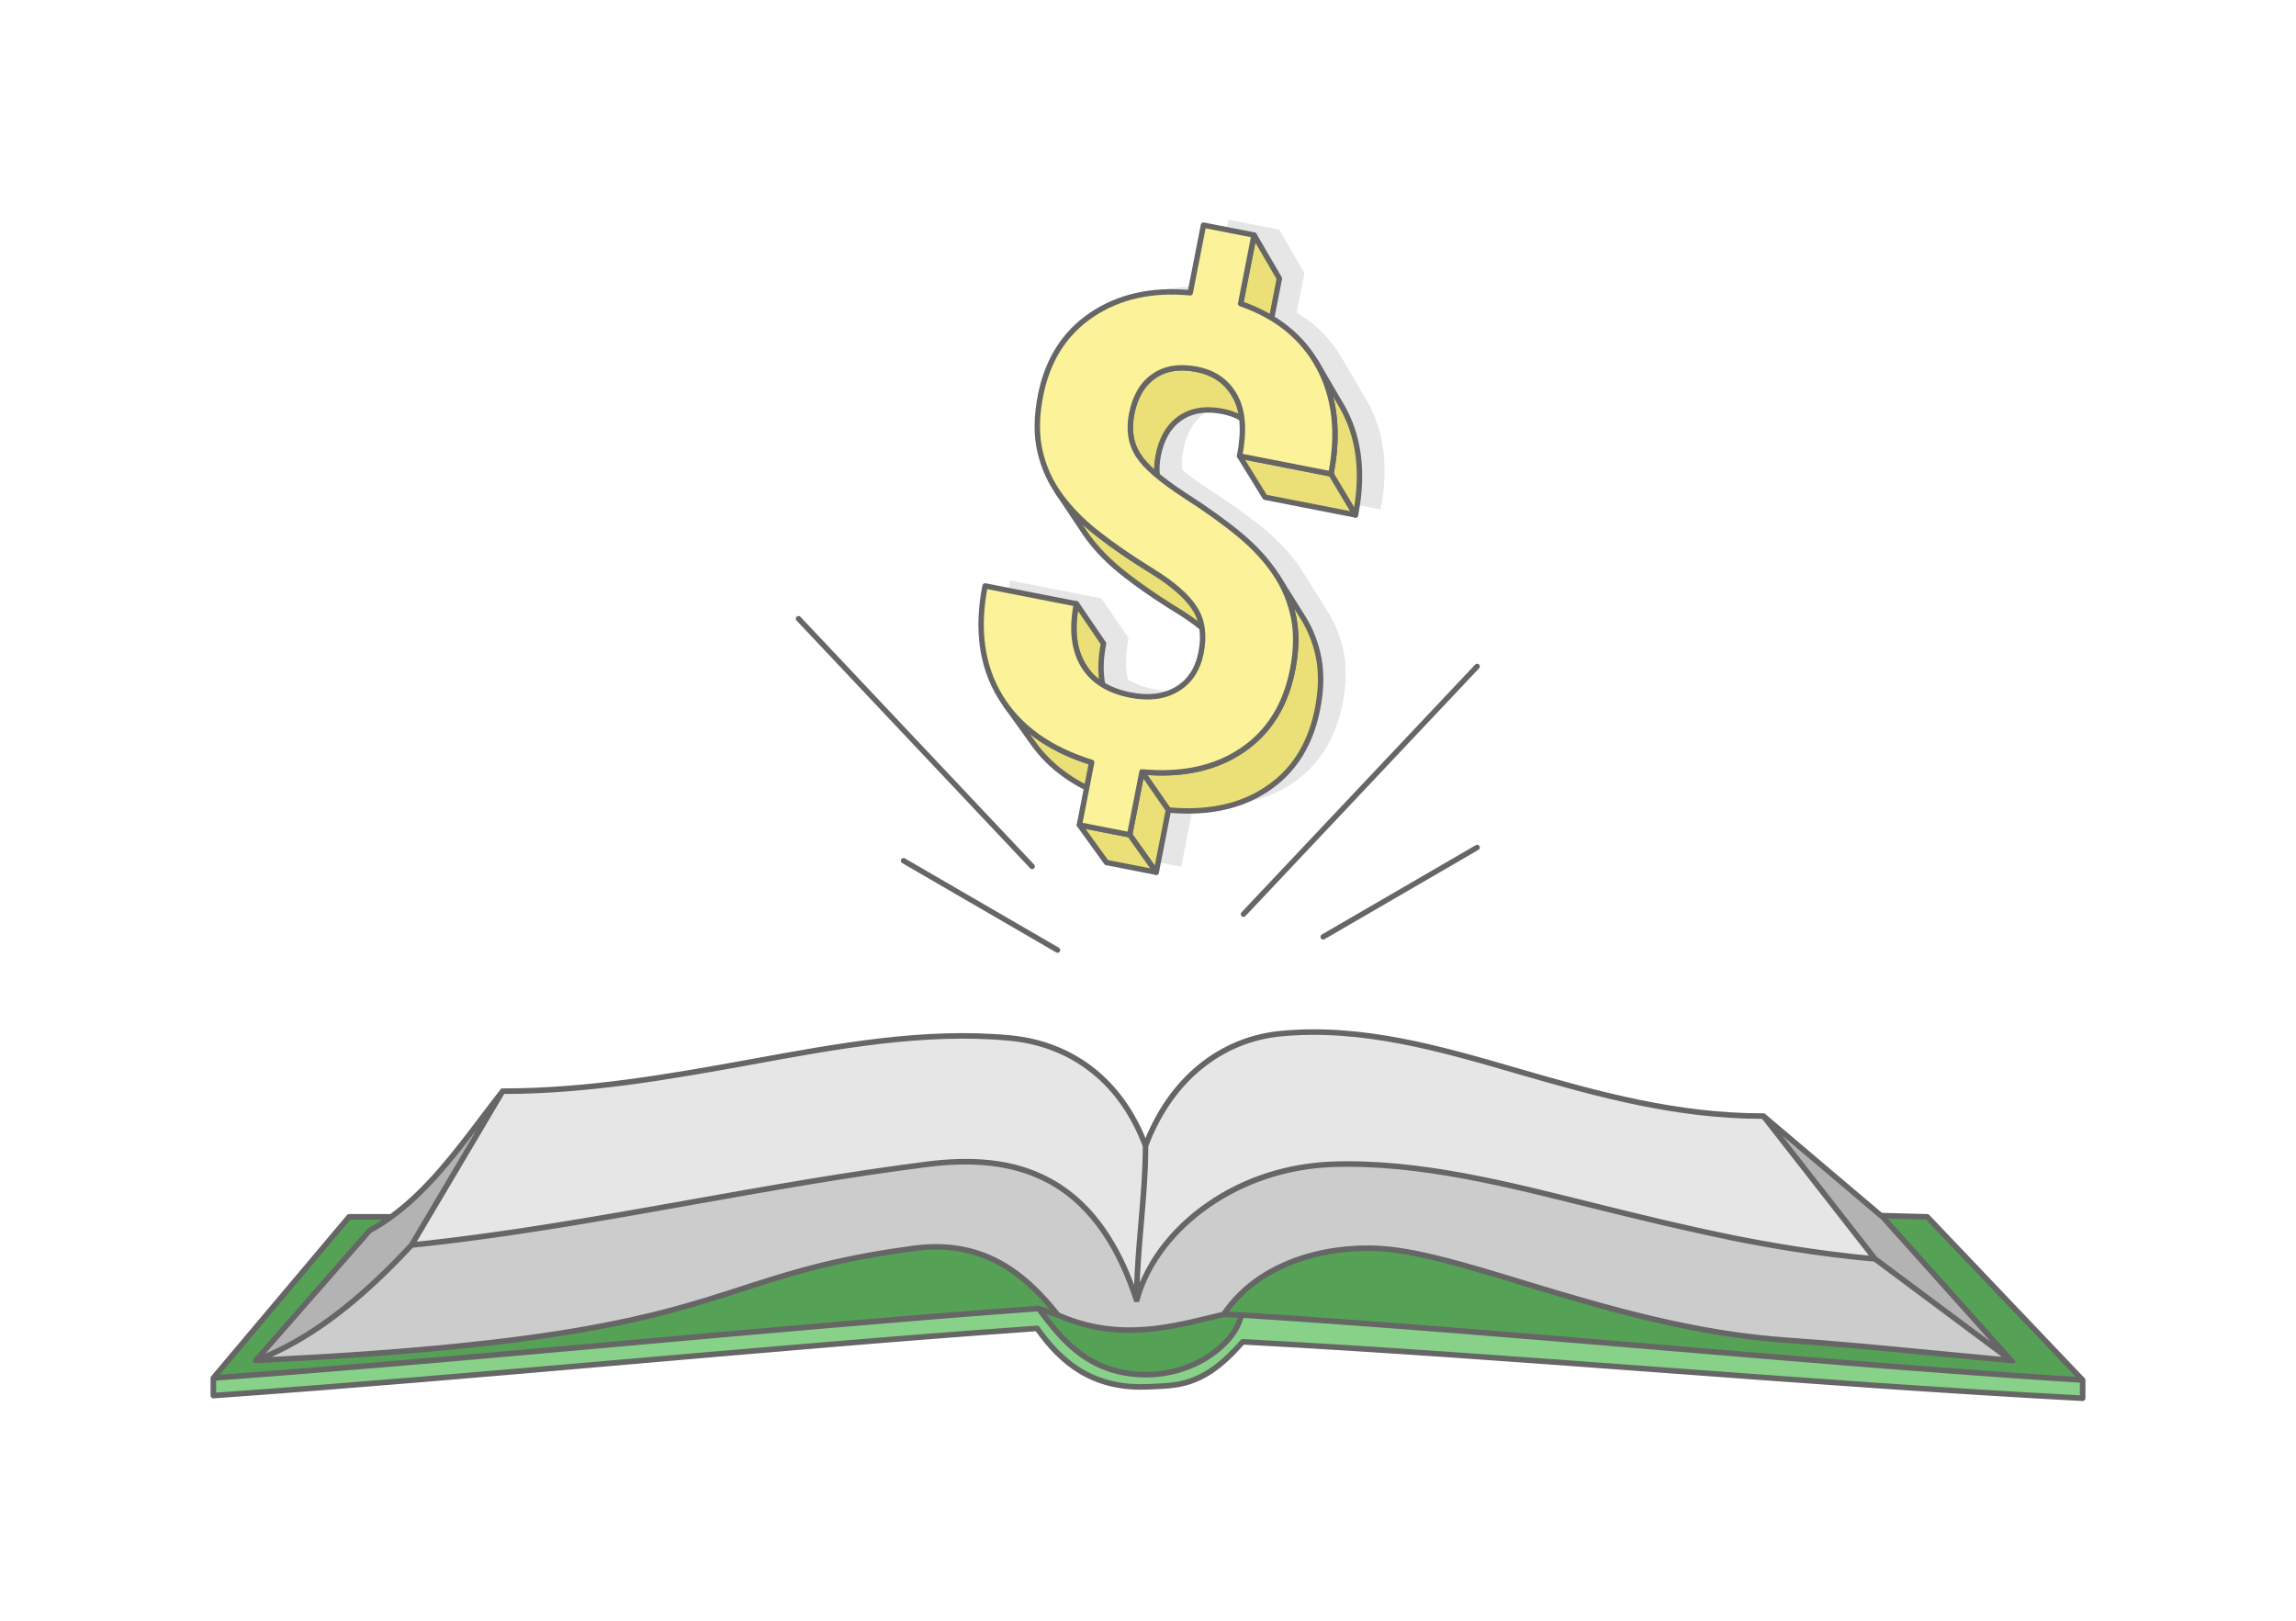 <?xml version="1.0" encoding="UTF-8"?>
<!DOCTYPE svg PUBLIC "-//W3C//DTD SVG 1.1//EN" "http://www.w3.org/Graphics/SVG/1.1/DTD/svg11.dtd">
<!-- Creator: CorelDRAW 2020 (64-Bit) -->
<svg xmlns="http://www.w3.org/2000/svg" xml:space="preserve" width="425px" height="300px" version="1.1" style="shape-rendering:geometricPrecision; text-rendering:geometricPrecision; image-rendering:optimizeQuality; fill-rule:evenodd; clip-rule:evenodd"
viewBox="0 0 17536.4 12378.6"
 xmlns:xlink="http://www.w3.org/1999/xlink"
 xmlns:xodm="http://www.corel.com/coreldraw/odm/2003">
 <defs>
  <style type="text/css">
   <![CDATA[
    .str0 {stroke:#666666;stroke-width:41.3;stroke-linecap:round;stroke-linejoin:round;stroke-miterlimit:2.613}
    .fil7 {fill:none}
    .fil4 {fill:#55A156}
    .fil6 {fill:#666666}
    .fil5 {fill:#88D189}
    .fil3 {fill:#B3B3B3}
    .fil2 {fill:#CCCCCC}
    .fil1 {fill:#E6E6E6}
    .fil8 {fill:#EBDF78}
    .fil0 {fill:white}
    .fil9 {fill:#FBF299;fill-rule:nonzero}
   ]]>
  </style>
 </defs>
 <g id="Layer_x0020_1">
  <g id="_1772136669984">
   <rect class="fil0" width="17536.4" height="12378.6"/>
   <g>
    <g>
     <path class="fil1" d="M8928.9 8418.7c66.2,-96 144.4,-183.7 235.4,-259 88.8,-73.6 186.4,-132.7 290.6,-176 103.6,-43.2 213.8,-70.9 328.3,-81.7 619.2,-59 1216.1,114.3 1803,284.7l6.3 1.8c311.9,90.5 614.9,176 921.7,239.1 306.5,62.9 617.1,103.5 944.6,104.3l6.7 0c280.7,357.3 559.7,716.2 839.3,1074.4 -66.1,-6.4 -132,-13.1 -198,-20.5 -84.1,-9 -167.5,-20.6 -250.8,-32.2l-35 -4.8c-17.3,-2.4 -32.4,-4.7 -47.3,-7 -95.8,-14.5 -191.1,-30.3 -286.5,-47.1 -84.4,-15.3 -168.4,-31.1 -252.5,-47.8 -178.6,-36 -355.1,-75.3 -530.4,-116.5 -174.6,-40.9 -350.9,-84.4 -527.4,-128.3l-87.8 -21.8c-618.8,-154.2 -1278.1,-318.4 -1914.7,-295 -171.7,6.4 -342.5,36.5 -505.4,90.1 -158.9,52.3 -310.3,126.9 -447.7,223.5 -83.2,58.4 -154.9,119.1 -226.6,191l-23 24.1 -27.1 29.9c-11.6,13.2 -22.9,26.5 -34.2,39.9 -16.5,20.6 -32.3,40.8 -47.9,62l-22.3 31.4 -24.7 37.3c-7.9,12.6 -15.6,25.1 -23.1,37.9 -5.7,9.4 -10.9,18.6 -15.7,27.1 -5.1,9.2 -10,18.4 -14.7,27.6 -12.7,24.8 -24.2,49.2 -35.7,74.7l-8.1 19.4 -26.4 -5.6c1.1,-34.7 2.9,-69.2 4.7,-103.8l2.8 -46.6 4.7 -69.9 5.9 -77.6 24.6 -293.4 5.1 -64.4 4 -55.3 4.2 -64.4 3 -55.3 2.2 -46 1.4 -36.8 1.3 -46.1 0.6 -36.8 0.4 -44.7 0.8 -4.8c44.1,-116.9 100.9,-228.8 171.4,-331z"/>
     <path class="fil2" d="M7555.5 8889.6c158,17 312.4,58.5 455.9,136.1 174.8,94.6 311.2,231.2 418.7,389.8 106.2,156.8 184.2,335 243.2,515.3l16.9 -0.5c37.5,-140.1 105.3,-270.4 192.5,-386.9 96.6,-129.3 217.2,-241.9 347,-332.3 137.3,-95.6 288,-169.8 446.1,-221.8 160.7,-52.9 329.3,-82.9 499.2,-89.1 634.8,-23.4 1292.7,140.5 1908.3,293.9l90 22.5c172.6,42.8 346.1,85.2 521.5,126.2 174.9,40.9 349.5,80 523.5,116 237.3,47 472.2,87.4 711.9,120.1l90.5 11.6 109.9 12.9c42.9,4.7 85.7,9.1 128.6,13.4 18.8,1.8 45.2,1.3 62.2,7.8l975.5 727.1 -9.5 24.7c-161.1,-14.8 -320.4,-30.2 -479.7,-45.6l-23.1 -2.2c-378.2,-36.6 -756.5,-73.2 -1137.2,-99.6 -348.6,-24.2 -685.2,-83 -1017.7,-161 -331.7,-77.8 -659.8,-175 -991.6,-276l-49.9 -15.2c-196.9,-60.1 -394.8,-120.4 -594.5,-169.8 -84.4,-20.8 -172.4,-40.6 -261.1,-55.5 -88.4,-14.8 -177.4,-24.7 -264.1,-25.6 -116.6,-1.4 -235.2,8.7 -351.1,31.5 -109.5,21.5 -216.6,54.5 -317.4,99.9 -93.8,42.3 -181.5,95.1 -259.8,158.9 -74.2,60.5 -140.3,131 -195.3,211.7l-8.3 5.7c-35.4,8.2 -68,16.1 -100.5,24l-6.5 1.6c-92.2,22.4 -182.3,43.7 -273.4,60.1 -91.3,16.5 -183.6,28.2 -279.5,31.4 -53.1,1.7 -106.2,0.7 -158.8,-3.4 -51.5,-4 -102.8,-10.9 -153.6,-20.9 -47.4,-9.3 -94.2,-21.3 -140.1,-35.8 -46.3,-14.6 -91.9,-31.8 -136.7,-51.5l-5.2 -4.1c-63.3,-79.9 -131.7,-156.8 -206.9,-225.6 -74.9,-68.5 -156.7,-129.2 -247.1,-177.2 -101.8,-54 -207,-87.8 -315.2,-104.4 -108.4,-16.6 -219.8,-15.8 -333.5,-0.7 -118.5,15.8 -236.4,34.1 -353.5,55.4 -117.2,21.4 -233.9,45.9 -349.8,74.3 -89.4,21.9 -178.1,46.3 -266.4,72.2 -88.4,26 -176.1,53.5 -263.9,81.7l-79.2 25.6c-85.1,27.6 -170,54.9 -254.6,80.9 -85.7,26.4 -171.3,51.7 -256.8,74.9 -111.3,30.2 -223.9,57.7 -337.7,82.8 -113.8,25.1 -227.5,47.6 -341.1,67.7 -163.7,29 -328.8,54 -494.6,75.9 -165.3,21.8 -331.2,40.5 -497,57.2 -234.8,23.5 -469.6,43.1 -704.1,59.6 -234.4,16.5 -469.7,30.1 -705.3,41.8l-6.3 -26.2 41.8 -19.3c55.3,-26.5 107.5,-54.2 160.9,-84.3 22.6,-13.2 44.9,-26.5 67.3,-40.1 19.2,-11.9 38.1,-24 57.1,-36.3 46.9,-30.9 92,-62.3 137.5,-95.3 93.8,-69.8 180.6,-141.4 268.2,-218.8 39.2,-35.4 77.6,-70.9 115.9,-107.3 26.6,-25.7 53,-51.6 79.3,-77.7l35.1 -35.4 34.9 -35.9 34.8 -36.3 41.5 -44.2 8.6 -4.2c605.8,-63.6 1203.7,-163.1 1803.5,-268.3l342.5 -60.8c591.6,-105.3 1183.4,-210.7 1780.8,-286.6 157.7,-20 319,-27.4 476.5,-10.5z"/>
     <path class="fil3" d="M14119.6 9345c-172.4,-220.9 -344.8,-441.8 -517.4,-662.5l19.6 -18.9c941.9,797.7 683.7,559.4 1593.3,1574.8l-18.4 20.1 -868.9 -647.6 -2.6 -2.6 -205.6 -263.3z"/>
     <path class="fil3" d="M3136.5 9505.9c-189,202.6 -382.8,386.4 -604.4,552.6 -19.6,14.3 -39.1,28.4 -58.8,42.5 -28.1,19.5 -56,38.5 -84.5,57.3 -114.1,73.5 -230.2,138.7 -355.1,192l-15.7 -21.6 808.1 -922.5 3.7 -3c28.1,-15.3 55.6,-31.6 82.4,-48.7 26.6,-16.9 53.1,-35 79.2,-54l2.9 -2c123.7,-90.1 235.3,-197.6 339.3,-313.1 104.3,-115.9 200.8,-239.8 294.2,-362.5l22.7 15.3 -512.2 865.3 -1.8 2.4z"/>
     <path class="fil4" d="M6013.6 9743.4c87.8,-25.8 176.3,-50.1 266.1,-72.1 115.8,-28.3 232.2,-52.8 349.3,-74.2 117.1,-21.3 234.6,-39.5 352.5,-55.2 111.9,-15 221.5,-15.8 328.2,0.4 106.9,16.2 211,49.6 311.6,103 79.7,42.3 152.6,94.7 220.1,153.6 67.2,58.8 128.9,124.1 186.3,192.5l-15 21.8c-25.9,-8.8 -51.9,-17.9 -77.9,-26.5l-3.4 -0.2c-962.4,68.7 -1919.9,154.8 -2877.3,240.8l-711.9 63.7 -633.1 56.2 -487.1 42.2 -389.9 33 -292.5 24.1 -367.6 29.4 -295.8 22.9 -229.6 17.2c341.2,-404.9 682,-810.1 1023.4,-1214.9l250.9 0 7.6 25.1c-18.1,12 -36.2,23.6 -54.3,34.5 -17.2,10.3 -35.2,20.6 -53.8,30.8l-3 2.3 -869 991.8c-3,3.9 -4.5,7.3 -4.5,9.6l0.2 0.6c1.7,1.3 5.2,2.1 10.6,2.1 248.1,-11.7 496.8,-25.4 745.8,-42.2 249.2,-16.8 497.7,-36.8 744.8,-61.1 169.9,-16.7 339.9,-35.6 509.3,-57.5 168.8,-21.9 337.8,-47.1 506.4,-76.7 116.5,-20.4 232.4,-43 347.6,-68.2 115.2,-25.2 229.9,-53.1 344,-84 87.7,-23.7 174.2,-49.2 260.2,-75.7 86.8,-26.6 172.7,-54.2 258.6,-82l79.1 -25.6c87.8,-28.3 175.3,-55.7 263.1,-81.5z"/>
     <path class="fil5" d="M6351.1 10128.3c522.7,-44.7 1046,-87.5 1570.5,-126.1l7.5 -0.5 4.5 6c46,62.2 92.7,123.2 143.5,180 50.5,56.6 105.2,109.4 167.2,155.4 77.9,57.9 160.3,99.4 247.3,126.1 87,26.7 178.9,38.7 275.9,37.5 81.4,-1.1 162.9,-13.6 241.2,-36.9 77.7,-23.1 152.3,-56.8 220.4,-100.3 58.9,-37.7 119.2,-87.6 167.5,-145.9 40.3,-48.8 72.1,-103.4 87.3,-161.3l2.9 -11 11.2 0.8c533.9,34.1 1066.4,73.5 1598.3,115.6 533.1,42.1 1065,86.9 1596.8,131.7l749.8 62.9 300 24.7 499.9 40.4c216.7,17 433.3,33.8 650.1,50.1l200 14.8c268.9,19.2 537.6,37.7 806.6,55.2l0 124.2 -14.4 -0.8c-1060.1,-57.1 -2117.5,-135.4 -3174.9,-213.8l-16.1 -1.2c-1067.2,-79 -2134.6,-158.1 -3201.9,-215.2 -1.2,-0.1 -2.5,0.1 -3.5,0.6 -1,0.4 -2,1.2 -2.7,2l-0.4 0.6c-71.4,80.6 -144.4,154.1 -227.1,211.4 -83.4,57.8 -176.6,99.1 -287.8,114.9 -53.1,7.6 -106.8,10 -160.3,12.4l-42.5 1.8c-88.9,4 -175.9,-1.7 -260.1,-19.8 -84.4,-18.1 -165.9,-48.7 -243.5,-94.4 -69.1,-40.6 -130.7,-90.5 -186.3,-146.4 -55.4,-55.6 -105,-117.5 -150.3,-182.3 -0.8,-1.1 -1.8,-2 -2.9,-2.5 -1.1,-0.5 -2.4,-0.8 -3.8,-0.7 -1044.8,74.1 -2090.1,164.9 -3135.3,255.7l-24.5 2.2c-1035.5,89.9 -2071.1,179.9 -3109.6,253.8l-14.7 1 0 -119.3 189.7 -14.1c180.4,-13.8 360.8,-27.9 541.2,-42.2l246.1 -20 246.2 -20.4 246.2 -20.8 492.6 -42.4 443.5 -39.1 739.3 -65.9c530.1,-47.5 1060,-95 1569.4,-138.5z"/>
     <path class="fil4" d="M8089.3 10178.9c-38.8,-43.8 -74.5,-88.2 -109.8,-134.8l15.4 -21.3 83.1 28.3c45.4,20.1 92.1,37.9 140,53.1 47.1,14.9 94.9,27.2 143.5,36.8 51.2,10 103,17 154.9,21 53.7,4.2 107.4,5.3 160.8,3.5 96.1,-3.1 188.4,-14.8 279.9,-31.2 91.6,-16.6 182.7,-38 275.9,-60.7l0.9 -0.2c38.1,-9.2 76.1,-18.5 111.5,-26.6l3.5 -0.3 122.9 4.1 -5 17c-16.3,55.3 -47.9,107 -87.1,153.1 -46.4,54.3 -103.5,101 -158.6,136.2 -67.1,42.8 -140.4,76 -216.8,98.6 -76.8,22.9 -157,35.2 -237,36.2 -94.8,1.2 -185.1,-10.4 -270.7,-36.5 -85.9,-26.2 -167,-67 -243.4,-124.1 -61,-46.1 -112.8,-95.2 -163.9,-152.2z"/>
     <path class="fil4" d="M9632.6 10045.8c-94.7,-6.1 -178.8,-10.7 -272.9,-13.8l15.2 -20.9c53.8,-73.7 117.2,-138.1 187.6,-193.7 74.2,-58.6 156.3,-107.3 243.6,-146.6 100,-45.1 206.2,-77.7 314.8,-99 114.5,-22.5 231.9,-32.4 347.5,-31.1 87,1 176.1,10.9 264.3,25.8 88.1,14.9 175.4,34.6 259.2,55.4 198.3,49 395.1,109 590.7,168.7l51.2 15.6c332.4,101.2 661.2,198.5 994.5,276.6 332.6,78 669.4,136.8 1018.1,161 189.2,13.1 380.2,29 571.9,46.2 191.9,17.3 381.5,35.6 571,53.9l3.4 0.4c190.1,18.3 380,36.7 567.9,53.6l0.5 0c7.3,1 13,1.1 16.9,0.6 -2,-3.3 -5.5,-7.5 -10.7,-12.5 -331.3,-347.1 -657.7,-734.3 -979.8,-1093.6l323.4 8.5 9.6 4.3 1143.7 1201.2 -10.8 23.1 -278.8 -18.4 -198.4 -13.6 -198.6 -14.1 -297.8 -21.9 -327.2 -24.8 -351.5 -27.6 -301.3 -24.3 -452 -37.2 -1054.5 -88.4 -551.9 -46.1c-250.9,-20.6 -501.8,-41 -752.7,-61l-401.6 -31.2c-351.4,-26.5 -702.8,-51.9 -1054.5,-75.1z"/>
     <path class="fil1" d="M3171.3 9476.8l672 -1135.1 7.8 0c320.3,-0.7 635.3,-28.1 948.7,-69.7 313.7,-41.6 625.8,-97.3 940.1,-154.4l49.3 -9c629.4,-114.6 1284.8,-234 1926,-172.9 116.7,11.1 229.8,37.3 336.6,79.3 103.6,40.8 201.4,96.5 290.7,167.6 89.9,71.5 166.6,155 231.2,247.1 69,98.1 124.2,206.1 167.2,320l0.8 4.9 -0.5 60.7 -2 73.9 -1.9 46.1 -2.3 46.1c-2.8,49.3 -6.1,98.4 -9.6,147.7l-4.9 64.5 -23.8 283.6 -8.6 112 -4.2 63.9 -3.6 64 -2.6 56 -1.5 41.2 -26.5 4.4c-36.8,-96.7 -76.6,-186.6 -125.9,-277.7 -7,-12.9 -14.4,-26 -22,-39.2 -7.4,-12.7 -15.1,-25.6 -23.2,-38.6 -12.5,-19.9 -25,-39.4 -38.1,-58.9 -115.9,-166.3 -243.2,-293.7 -422.1,-391.7 -143.7,-79 -298.8,-121 -457.8,-138.1 -159.6,-17.2 -323.3,-9.4 -483.4,10.9 -596.9,75.8 -1190.7,181.5 -1784.1,287.1l-302.6 53.7 -165.4 29.1c-555.8,96.4 -1106.8,184.9 -1667.7,245l13.9 -23.5z"/>
    </g>
    <path class="fil6" d="M14373.9 9263.3l346.5 9.1c5.7,0.2 10.9,2.6 14.8,6.6l1188.7 1248.6 1.8 2.9 1.6 3.6 0.5 2 0.1 0.8c0.2,1.2 0.3,2.4 0.3,3.6l0.1 139.1c0,11.7 -9.6,21.3 -21.8,21.2l-1.7 -0.1c-1069.9,-57.3 -2138.5,-136.5 -3206.9,-215.7 -1065.2,-78.9 -2130.5,-157.9 -3197.1,-215.1 -146.6,164.3 -299,296.6 -523.4,328.6 -56.6,8 -114,10.4 -171,13l-37.3 1.6c-183.9,8.2 -359.5,-24.1 -519.4,-118.1 -137.8,-81.2 -246.7,-197.6 -338.6,-327.2 -1045.4,74.3 -2089.6,165 -3133.8,255.8 -1048.3,91.1 -2096.7,182.2 -3146.4,256.7 -11.6,0.8 -21.9,-8.1 -22.7,-19.9l0 -1.3 0 -134.3c0,-5.8 2.2,-11.2 6.1,-14.9l1036 -1229.9c4,-4.8 10,-7.6 16.2,-7.6l315.1 0c271.1,-199 483.6,-482.2 685.1,-748.2 51.3,-67.7 102.5,-135.3 154.8,-201.8l5.5 -9.4 12.1 0c643.6,0 1265.2,-108.8 1895.7,-223.5 648.1,-117.9 1322.3,-245.2 1983.1,-182.3 235.5,22.5 456.7,105.2 642.3,253 176.5,140.4 303.5,325.7 389,532.9 87.6,-213.5 218.3,-407.5 396.9,-555.5 181.8,-150.6 399.5,-241.7 634.4,-264.1 625.8,-59.5 1225.7,115 1820,287.6 623.7,181.1 1211.9,342.2 1868.6,342.2l10.2 0 4.8 6.1 889.8 753.9zm-11453 51.5l-244.5 0 -998.3 1185.1 197.1 -14.8 295.7 -22.9 367.6 -29.4 292.5 -24.1 389.8 -33 487.1 -42.2 633.1 -56.1 438.2 -39.2c1050.2,-94.2 2100.3,-190.4 3152,-265.5l5.3 0.3 2.1 0.5 1.7 0.6 0.4 0.1 76.4 26c-113.9,-135.8 -244.7,-259.1 -402.2,-342.8 -198.4,-105.3 -410.4,-131.5 -631.6,-101.9 -235.7,31.4 -469.4,72.5 -700.3,129.1 -178.8,43.8 -353.3,97 -528.3,153.3 -26.4,8.5 -52.8,17.1 -79.1,25.6 -172.5,55.9 -344.4,110.6 -519.5,158 -228.6,61.9 -459.5,111.6 -692.8,152.5 -336.5,59 -676.8,100.8 -1016.7,134.2 -495.7,48.8 -994,80 -1491.9,103.4 -25.1,0 -31.5,-16.1 -16.6,-35l869.9 -992.9 4.8 -3.7c37,-20.1 73.1,-41.9 108.1,-65.2zm6532.8 748.9l-105.2 -3.5c-37.5,8.6 -74.8,17.7 -112.2,26.7 -187,45.5 -365,86 -558.7,92.3 -106.7,3.6 -213.9,-4.1 -318.8,-24.7 -98.8,-19.5 -194.5,-50.1 -286.3,-90.9l-82 -27.8 5.1 6.8 17.1 22.3 17.5 22.3 13.4 16.7 9 11.1 13.8 16.6 9.3 11 9.4 10.9 14.4 16.3 9.7 10.8 9.9 10.7 10 10.6 10.2 10.5 10.3 10.4 10.4 10.4 10.5 10.1 10.8 10.1 5.4 5 11 9.9 11.2 9.7 5.7 4.9 11.4 9.5 11.6 9.4 5.9 4.6 11.8 9.1 6.1 4.6c150.3,112.4 318.8,160.3 505.8,157.9 156.9,-2 314.2,-48.1 446.5,-132.7 99.4,-63.5 205.5,-164.7 240,-281.6zm-67.7 -44.6l92.9 3.2c1.3,-0.1 2.3,-0.1 3.7,0l150.8 9.8 100.5 6.6 150.7 10.2 150.7 10.5 150.7 10.6 150.7 10.9 150.6 11.2 200.8 15.1 200.8 15.4 200.9 15.8 250.9 20 200.7 16.3 301.1 24.7 551.9 46.1 1054.5 88.4 452 37.2 301.3 24.2 351.4 27.6 327.2 24.9 297.8 21.9 198.5 14.1 198.5 13.6 148.8 10 129.8 8.4 -1143.7 -1201.2 -291.6 -7.7c319.4,356.5 638.7,712.9 957.9,1069.2 27.9,27.2 19.5,40.1 -17.4,35.4 -190.6,-17.1 -380.9,-35.5 -571.4,-53.9 -380.5,-36.8 -761.1,-73.6 -1142.5,-100.1 -699.1,-48.6 -1349.8,-235.4 -2015.7,-438.2 -212.3,-64.6 -425.8,-130.8 -641.2,-184.1 -166.8,-41.3 -348.1,-78.8 -520.3,-80.8 -223,-2.5 -452.7,37.1 -656.6,128.9 -168.1,75.8 -316.7,186.6 -425.7,335.8zm4227 -1345.1c241.2,308.5 482,617.2 723,925.9l868.9 647.6 -836.2 -933.4 -14.8 -12.6c-0.8,-0.5 -1.8,-1.3 -2.5,-2l-738.4 -625.5zm661.3 915.6l-815.5 -1044c-657.2,-1.7 -1245.7,-162.7 -1870.1,-343.9 -587.7,-170.7 -1185.4,-345 -1804.2,-286.1 -226.5,21.6 -436.2,109.4 -611.4,254.7 -186,154.1 -318,359.5 -402.7,584.3l-0.3 44.8 -0.7 37 -1.3 46.2 -1.4 36.9 -2.2 46.2 -3 55.3 -4.2 64.6 -4 55.3 -5.1 64.6 -24.6 293.3 -5.9 77.5 -4.7 69.7 -2.8 46.5 -2.4 46.5 -1.9 46.4 -0.4 10.6c5.4,-13.1 11,-26.1 17,-39l5.2 -11.3 5.3 -11.3 5.5 -11.3 5.6 -11.2 5.7 -11.1c9.7,-18.8 19.9,-37.3 30.7,-55.4l6.6 -11 6.6 -10.9c6.7,-11 13.6,-21.8 20.8,-32.6l7.1 -10.7 7.3 -10.7 22.5 -31.9 7.8 -10.5 7.9 -10.5 8 -10.4 8.1 -10.4c10.9,-13.9 22.2,-27.6 33.7,-41l8.7 -10.1 8.8 -10.1 27.2 -29.8 9.2 -9.8c9.3,-9.9 18.8,-19.6 28.5,-29.1l9.7 -9.6 9.9 -9.5 9.9 -9.5 10 -9.4 10.2 -9.3 10.2 -9.2 10.4 -9.2 10.4 -9.1 10.6 -9 10.7 -9 10.7 -8.9 10.9 -8.8 11 -8.7 11.1 -8.7 11.1 -8.6 11.3 -8.5 11.4 -8.5 11.4 -8.3 11.6 -8.3 11.6 -8.1c280.6,-197.3 618.6,-303.5 960.5,-316.1 668.8,-24.6 1361.4,157 2006.3,317.2 351,87.3 702.5,173.2 1057.1,244.7l43.8 8.7c30.3,5.9 60.5,11.8 90.8,17.4l63.4 11.8c36.2,6.6 72.3,13.1 108.5,19.3l5 0.9c21.1,3.6 42.3,7.2 63.5,10.7l5.7 1c21.9,3.6 43.7,7.2 65.5,10.7l39.3 6.1 34.7 5.3c21.8,3.3 43.6,6.7 65.4,9.8l1 0.1c94.7,13.1 189.3,26.7 284.4,36.9l40.4 4.5c22.4,2.4 44.8,4.9 67.3,7.1l7 0.7c17.1,1.8 34.2,3.4 51.3,5.1zm-11120.7 -60.2l-41.5 44.2 -34.9 36.5 -35 35.9 -35.2 35.5 -26.4 26.3 -26.5 26 -26.6 25.6 -35.6 33.8 -19 17.7 -34.7 31.8 -26.9 24.3 -27 24 -27.2 23.6 -18.1 15.5 -18.2 15.4 -18.2 15.2 -18.2 15.1 -18.3 14.9 -18.4 14.8 -18.3 14.5 -18.5 14.5 -27.7 21.3 -18.6 14.1 -22.6 16.7 -24.8 18.1 -18.3 13.1 -23.8 16.7 -24.6 16.9 -17.9 12.1 -28.6 18.9 -20.7 13.3 -17.6 11.2 -19.2 12 -31 18.8 -17.2 10.2 -19.4 11.3 -31.9 18 -17.2 9.4 -19.2 10.3 -15.3 8.1 -17.4 9 -17.3 8.8 -18.9 9.4 -24.8 11.9 -26.3 12.2 -15.6 7.1c469.9,-23.4 940.5,-54.3 1408.7,-101.4 331.2,-33.3 662.7,-74.8 990.5,-132.9 228.2,-40.5 454,-89.5 677.6,-150.3 172.1,-46.8 341.2,-100.6 510.8,-155.5 26.4,-8.6 52.8,-17.1 79.2,-25.6 176.1,-56.7 351.5,-110.2 531.3,-154.2 232.4,-56.9 467.6,-98.3 704.7,-130 230.1,-30.7 450.6,-3 656.9,106.5 183,97.2 330.8,245.5 458.4,406.5 88,38.8 179.5,67.9 273.9,86.4 101.7,20 205.7,27.5 309.3,24.1 190.5,-6.3 366.1,-46.4 550.1,-91.1 35.7,-8.7 71.4,-17.4 107.1,-25.7 114.7,-168.2 276.1,-292.2 460.8,-375.4 209.5,-94.4 445.3,-135.3 674.3,-132.7 175.2,2 358.8,39.7 528.4,81.6 216.7,53.6 431.5,120.1 645.1,185.2 662.6,201.7 1310.6,388 2006.2,436.4 381.8,26.5 762.8,63.4 1143.8,100.2 165.5,16 331,32 496.6,47.2l-975.5 -727.1 -0.4 0c-36.6,-3.4 -73.2,-6.8 -109.7,-10.6l-37.1 -3.9 -37 -4 -110 -13 -36.4 -4.5c-36.1,-4.7 -72.3,-9.4 -108.3,-14.5l-35.9 -5 -35.7 -5.2 -35.6 -5.3c-23.5,-3.6 -47.1,-7.1 -70.7,-10.8l-35.2 -5.6 -35 -5.7 -34.9 -5.8 -34.8 -5.9 -34.6 -6 -34.5 -6 -34.4 -6.2 -34.3 -6.2 -34.1 -6.4 -34 -6.4 -33.9 -6.5 -33.8 -6.5 -33.7 -6.7 -33.5 -6.7c-350.4,-72.5 -698.4,-156 -1045.6,-242.3 -640.4,-159.1 -1330.7,-340.5 -1994.6,-316 -334.2,12.3 -663,117 -937.9,308.5 -245.7,171.2 -458,422 -535.4,716l-1.4 5.3 -37.4 1.1 -1.7 -5.3c-117.6,-361.6 -311.4,-714.7 -656.8,-901.7 -283.7,-153.5 -610.7,-163.9 -924.2,-124.1 -598.7,76.1 -1193.1,182 -1787.2,287.8l-335.4 59.5 -134.1 23.5 -134.1 23.3 -100.6 17.2 -100.6 16.9 -100.6 16.8 -100.5 16.4 -67.1 10.7 -100.6 15.9 -67.1 10.3 -67.1 10.2 -67.1 10 -67.1 9.8 -33.6 4.8 -67.2 9.5 -67.1 9.2 -67.2 9 -67.2 8.8 -67.2 8.5 -33.6 4.2 -67.2 8.1 -67.3 7.8 -33.6 3.8 -33.7 3.8 -67.3 7.2 -25.7 2.7zm29.6 -45.7l51.5 -5.5 33.1 -3.6 33.1 -3.8 66.3 -7.7 33.1 -3.9 66.2 -8.1 66.1 -8.4 33.1 -4.2 66.2 -8.7 66.2 -9 66.2 -9.1 66.1 -9.4 66.2 -9.6 66.1 -9.8 66.2 -10 66.1 -10.2 66.2 -10.3 66.1 -10.5 66.2 -10.7 99.2 -16.2 99.2 -16.5 99.2 -16.8 99.3 -17 132.3 -22.9 165.5 -29.1 298 -52.9c594.7,-105.9 1189.8,-211.8 1789.2,-288 322.3,-41 658.8,-31.2 949.6,128.8l12.8 7.1 12.8 7.2 12.7 7.4 12.6 7.6 12.6 7.8 11.1 7.2 12.4 8.1 13.2 8.9 11.9 8.3 12.3 8.8 11.1 8.2 11.7 8.8 11.6 9 12.7 10.2 12.1 9.9 10.9 9.2 11.6 9.9 11.9 10.6 11.8 10.8 10.2 9.6 11.9 11.3 9.9 9.8 11.3 11.4 10.6 10.9 7.1 7.5 11.3 12.2 12.9 14.3 8.8 10.1 10.1 11.7 10.8 12.8 11.1 13.6 9.8 12.2 10.8 13.9 11.7 15.5 9 12.1 11.6 16.1c6.1,8.7 12.2,17.3 18.1,26.1l9.8 14.5 9.5 14.5c3.3,5 6.4,10 9.6,14.9l9.5 15.3c16.1,25.8 31.2,52.1 45.7,78.6l9.8 18.1 8.7 16.6 9 17.5 8.9 17.6 8.7 17.9 7.7 16.3 8.4 17.8 8.6 18.9 9.1 20.7 8 18.3 8.2 19.7 6.9 16.9 8.1 20 6.3 16.1 10.2 26.9 1.5 -41.3 2.5 -56.2 3.7 -64 4.2 -64.1 8.6 -112.1 23.8 -283.5 4.9 -64.5 4.6 -64.5 2.4 -36.8 2.6 -46 2.3 -46.1 1.9 -46 1.1 -36.8 0.8 -36.7 0.5 -36.8 0.1 -23.9c-82.4,-218.4 -210.3,-414.9 -394.1,-561.2 -179.2,-142.7 -392.7,-222.3 -620,-244 -656.1,-62.5 -1328,64.7 -1971.6,181.7 -629.1,114.5 -1249.2,223 -1891.2,224.4l-667.9 1128.3zm-346.8 -68.5l-808 922.5 7.2 -3.1 19.6 -8.6 24.7 -11.2 26.8 -12.7 17.9 -8.6 18.3 -9.1 19.3 -9.8 15.6 -8.1 23 -12.2 21.2 -11.6 17.6 -9.8 18.6 -10.6 19.1 -11.1 23.4 -13.9 17.4 -10.6 17.4 -10.7 17.5 -11 28.3 -18.2 23.2 -15.3 25.8 -17.4 17.1 -11.8 17.9 -12.5 33.2 -23.7 25.4 -18.6 25.3 -19 17.7 -13.3 18.3 -14.2 18.3 -14.3 18.2 -14.5 18.4 -14.8 9.1 -7.4 18.1 -14.9 18.2 -15.1 27.1 -22.9 18.1 -15.5 27 -23.6 18 -15.8 26.8 -24.2 17.9 -16.2 26.8 -24.7 26.6 -25 26.6 -25.3 26.6 -25.6 26.4 -26 26.4 -26.2 26.3 -26.6 26.3 -26.8 26.1 -27.1 26.2 -27.4 26 -27.7 15.8 -16.9 512.2 -865.3c-187.3,246.1 -386.9,496.7 -636.4,678.4 -0.8,0.7 -1.8,1.5 -2.8,2 -52.2,37.9 -106.5,72.7 -163.1,103.6zm6660.8 650.6c-34.5,131.3 -149.9,244.4 -260.7,315.2 -139,88.9 -304,137.3 -468.8,139.4 -196.8,2.5 -373.1,-48.7 -531.6,-166.3 -125.7,-93.3 -221.2,-213.4 -313.5,-338.2 -1047.5,77.2 -2093.6,170.8 -3139.7,264.5l-739.3 66 -443.5 39.1 -246.4 21.4 -246.3 21.1 -246.2 20.7 -246.2 20.4 -246.2 20 -196.8 15.6 -147.6 11.5 -196.8 15.1 -176.9 13.2 0 91.8c1041.8,-74.1 2082.4,-164.6 3123,-255 1048.3,-91.1 2096.7,-182.3 3146.4,-256.7 7.4,-0.5 14.6,3 18.8,9 89.7,128.4 196.4,244.8 332.3,324.8 152.6,89.8 320.5,120.1 496.1,112.3l37.2 -1.6c54.8,-2.5 109.9,-4.7 164.3,-12.5 217.8,-30.9 365,-162 506.5,-321.8 4.3,-5.3 10.8,-8.2 17.6,-7.9 1070.3,57.4 2139.2,136.6 3208,215.8 1061.1,78.6 2122.3,157.3 3184.9,214.5l0 -96.8 -193.3 -12.6 -100.1 -6.7 -150.2 -10.2 -139.5 -9.8 -210.7 -15.1 -200.1 -14.7 -250.1 -19 -150 -11.5 -250.1 -19.7 -200 -16 -300 -24.4 -299.9 -24.7 -749.8 -62.9c-1064.3,-89.6 -2128.8,-179.2 -3194.8,-247.3z"/>
    <line class="fil7 str0" x1="9497.4" y1="6982.2" x2="11282" y2= "5090" />
    <line class="fil7 str0" x1="10106.1" y1="7155.4" x2="11282" y2= "6472.9" />
    <line class="fil7 str0" x1="7883.5" y1="6617.6" x2="6098.9" y2= "4725.4" />
    <line class="fil7 str0" x1="8077.1" y1="7256.3" x2="6901.1" y2= "6573.9" />
    <g>
     <path class="fil1" d="M9371.8 4753.6l-2.8 -2.4 -11 -9 -11.3 -9 -11.7 -9 -11.9 -9.1 -12.2 -9 -12.5 -9.2 -12.8 -9.1 -13.1 -9.1 -13.4 -9.2 -13.8 -9.2 -14 -9.2 -14.3 -9.3 -14.7 -9.2 -14.9 -9.3 -15 -9.3 -14.9 -9.3 -14.7 -9.2 -14.6 -9.2 -14.5 -9.2 -14.3 -9.2 -14.1 -9.1 -14 -9.1 -13.9 -9.1 -13.8 -9 -13.5 -9 -13.5 -9 -13.3 -8.9 -13.2 -8.9 -13 -8.9 -12.9 -8.9 -12.8 -8.8 -12.6 -8.8 -12.4 -8.8 -12.4 -8.7 -12.1 -8.7 -12.1 -8.7 -11.9 -8.6 -11.8 -8.6 -11.6 -8.6 -11.5 -8.6 -11.3 -8.5 -11.3 -8.5 -11 -8.4 -11 -8.5 -10.8 -8.4 -10.6 -8.3 -10.6 -8.4 -10.5 -8.4 -10.4 -8.5 -10.2 -8.4 -10.2 -8.6 -10 -8.5 -9.9 -8.6 -9.7 -8.7 -9.7 -8.6 -9.5 -8.7 -9.4 -8.7 -9.3 -8.8 -9.2 -8.8 -9 -8.8 -8.9 -8.9 -8.9 -8.9 -8.7 -8.9 -8.5 -9 -8.5 -9 -8.3 -9.1 -8.2 -9 -8.2 -9.1 -7.9 -9.2 -7.9 -9.2 -7.8 -9.2 -7.6 -9.2 -7.5 -9.2 -7.4 -9.4 -7.3 -9.3 -7.2 -9.4 -7.1 -9.3 -6.9 -9.5 -6.9 -9.6 -6.7 -9.6 -6.6 -9.7 -208.4 -312.3 0 0c-63.8,-94.9 -108.3,-198.7 -133.7,-310.7 -28.7,-124.5 -26.8,-265.2 4.1,-422.6 53.2,-271.9 183.4,-478.2 391.3,-618 207.9,-139.8 458.4,-196 752.4,-168.3l101.2 -516.6 386.4 75.7 0 0 0 0 193.3 331.9 -59.1 301.6c148.6,89.5 264.7,207 347.9,352.3l178.6 305.1 12 20.6 11.5 21 11.1 21.3 10.5 21.6 10 21.8 9.5 22.1 9 22.3 8.4 22.5 7.8 22.9 7.4 23 6.8 23.3 6.3 23.6 5.8 23.8 5.2 24 4.7 24.3 4.2 24.6 3.6 24.8 3.1 25 2.6 25.3 2 25.5 1.5 25.8 0.9 26.1 0.5 26.3 -0.1 26.5 -0.6 26.8 -1.2 27 -1.7 27.3 -2.2 27.5 -2.8 27.8 -3.3 28 -3.8 28.2 -4.4 28.6 -4.9 28.7 -5.4 29 -690.9 -135.3 -194.4 -315c21.2,-108.3 26.9,-203.8 17,-286.3l-12 -7 -20.2 -10.3 -21 -9.3 -21.9 -8.3 -22.7 -7.3 -23.5 -6.4 -24.4 -5.3 -12.1 -2.3 -12.1 -2 -11.9 -1.8 -11.8 -1.5 -11.6 -1.3 -11.5 -1 -11.4 -0.8 -11.3 -0.5 -11.1 -0.3 -11 0 -10.9 0.2 -10.7 0.5 -10.7 0.7 -10.4 1 -10.4 1.2 -10.2 1.5 -10.1 1.7 -10 2 -9.8 2.2 -9.7 2.5 -9.6 2.7 -9.4 3 -9.3 3.3 -9.3 3.5 -9 3.7 -8.9 4 -8.8 4.2 -8.7 4.6 -8.6 4.7 -8.4 5 -8.2 5.3 -8.2 5.5 -15.8 11.5 -15.1 12.4 -14.4 13.3 -13.7 14.1 -12.9 14.9 -12.3 15.8 -11.5 16.6 -10.9 17.4 -10.1 18.3 -9.4 19 -8.7 19.9 -8 20.7 -7.3 21.5 -6.5 22.3 -5.8 23.2 -5.2 23.9 -2.1 11.2 -1.8 11.2 -1.7 11.1 -1.4 10.9 -1.1 10.9 -1 10.8 -0.7 10.7 -0.5 10.6 -0.2 10.4 0 10.4 0.2 10.3 0.5 10.2 0.7 10.1 0.9 10 0.4 3.1c55.6,46.7 123.6,96.3 204.1,148.6 177.8,114.4 320.9,217.7 431.9,310.4 110.2,92.6 199.7,190.6 268.4,293.8 4.3,6.4 8.5,12.9 12.5,19.3l3.1 4.9 188.5 301 6 9.6 5.9 9.7 5.7 9.7 5.6 9.8 5.5 9.8 5.3 9.9 5.3 10 5.1 10 4.9 10 4.8 10.1 4.8 10.1 4.5 10.2 4.5 10.3 4.3 10.3 4.2 10.3 4 10.4 4 10.5 3.8 10.5 3.6 10.5 3.6 10.6 3.4 10.6 3.3 10.7 3.1 10.7 3.1 10.8 2.9 10.8 2.8 10.9 2.6 10.9 2.5 11 2.4 11 2.3 11 2.1 11.1 1.9 11.2 1.9 11.3 1.6 11.3 1.5 11.4 1.4 11.5 1.2 11.5 1 11.7 1 11.7 0.7 11.8 0.6 11.8 0.4 12 0.3 12 0.2 12.1 -0.1 12.2 -0.1 12.2 -0.4 12.4 -0.4 12.4 -0.6 12.5 -0.8 12.6 -0.9 12.6 -1.1 12.8 -1.3 12.8 -1.3 12.9 -1.6 13 -1.7 13.1 -1.8 13.1 -2 13.2 -2.1 13.4 -2.3 13.4 -2.5 13.4 -2.5 13.6 -5.2 25.3 -5.7 24.8 -6.1 24.5 -6.5 24 -6.9 23.7 -7.4 23.2 -7.8 22.9 -8.3 22.5 -8.7 22 -9.1 21.7 -9.6 21.2 -10 20.8 -10.5 20.5 -10.8 20 -11.4 19.7 -11.7 19.2 -12.2 18.9 -12.6 18.5 -13.1 18 -13.5 17.7 -13.9 17.2 -14.4 16.9 -14.8 16.5 -15.2 16.1 -15.7 15.6 -16.1 15.3 -16.5 14.9 -17 14.5 -17.4 14.1 -17.8 13.8 -18.3 13.3 -18.7 12.9 -19.1 12.6 -19.4 12 -19.7 11.6 -19.9 11.1 -20.3 10.7 -20.5 10.1 -20.9 9.7 -21.1 9.1 -21.5 8.8 -21.7 8.2 -22 7.7 -22.3 7.3 -22.6 6.7 -22.9 6.3 -23.2 5.8 -23.4 5.3 -23.8 4.9 -24.1 4.3 -24.3 3.9 -24.7 3.4 -24.9 2.9 -25.3 2.4 -25.5 2 -25.8 1.5 -26.1 1 -26.4 0.5 -26.7 0 -27 -0.5 -27.3 -0.9 -27.6 -1.4 -27.9 -1.9 -28.1 -2.3 -93.1 475.5 -380.1 -74.5 -206.7 -286.8 55.5 -283.3 -4.5 -2.2 -24.9 -13 -24.5 -13.3 -23.9 -13.8 -23.4 -14.1 -22.9 -14.5 -22.4 -14.9 -21.8 -15.3 -21.4 -15.7 -20.7 -16.1 -20.3 -16.5 -19.8 -16.9 -19.2 -17.2 -18.7 -17.6 -18.2 -18.1 -17.6 -18.4 -17.2 -18.8 -16.6 -19.2 -16.1 -19.6 -15.5 -19.9 -15.1 -20.4 -212.3 -296c-14.9,-20.8 -29.1,-42.1 -42.4,-64.1 -142.4,-234 -181.2,-516.2 -116.5,-846.6l697.8 136.7 0 0 206.9 303.7 -3.3 17.6 -3 17.5 -2.7 17.2 -2.4 17 -2 16.8 -1.8 16.6 -1.4 16.4 -1.1 16.2 -0.8 16 -0.5 15.8 -0.2 15.5 0.1 15.4 0.5 15.2 0.8 14.9 1 14.8 1.4 14.5 1.8 14.3 2 14.2 2.3 13.9 2.7 13.7 0.2 0.9c59.2,36.3 129.9,62.5 212.3,78.6 141.7,27.8 260.2,12.5 357.2,-46.3 97.1,-58.9 157.1,-151.5 182,-278.4 13.3,-68 15.6,-130.9 6.7,-188.5zm-1103.8 -1039.6l0 0z"/>
     <g>
      <g>
       <polygon class="fil8 str0" points="9120.2,4639 9318.1,4942.4 9312.3,4933.8 9306.1,4925.1 9299.7,4916.5 9292.9,4907.8 9285.9,4899.1 9278.5,4890.4 9270.9,4881.6 9262.9,4872.8 9254.6,4864 9246.1,4855.3 9237.2,4846.4 9228,4837.5 9218.5,4828.7 9208.7,4819.8 9198.7,4810.9 9188.3,4801.9 9177.6,4792.9 9166.6,4783.9 9155.3,4774.9 9143.7,4765.9 9131.8,4756.8 9119.5,4747.8 9107,4738.7 9094.2,4729.5 9081.1,4720.4 9067.7,4711.2 9053.9,4702 9039.9,4692.8 9025.6,4683.5 9011,4674.3 8996,4665 8981,4655.7 8966.1,4646.4 8951.4,4637.2 8936.8,4628 8922.4,4618.8 8908.1,4609.6 8893.9,4600.5 8879.9,4591.4 8866,4582.4 8852.3,4573.3 8838.7,4564.3 8825.2,4555.4 8811.9,4546.4 8798.7,4537.5 8785.7,4528.6 8772.8,4519.7 8760.1,4510.9 8747.5,4502.1 8735,4493.3 8722.7,4484.6 8710.5,4475.9 8698.4,4467.2 8686.5,4458.6 8674.7,4450 8663.1,4441.4 8651.6,4432.9 8640.3,4424.3 8629.1,4415.8 8618,4407.4 8607,4399 8596.2,4390.5 8585.6,4382.2 8575,4373.8 8564.5,4365.4 8554.1,4356.9 8543.9,4348.5 8533.8,4339.9 8523.7,4331.4 8513.9,4322.8 8504.1,4314.2 8494.5,4305.5 8484.9,4296.8 8475.5,4288.1 8466.2,4279.3 8457.1,4270.5 8448,4261.7 8439.1,4252.8 8430.3,4243.9 8421.6,4235 8413,4226 8404.5,4217 8396.2,4208 8388,4198.9 8379.9,4189.8 8371.9,4180.6 8364,4171.5 8356.3,4162.3 8348.6,4153 8341.1,4143.8 8333.7,4134.5 8326.4,4125.1 8319.2,4115.8 8312.2,4106.4 8305.2,4096.9 8298.3,4087.4 8291.6,4077.7 8285,4068 8076.6,3755.7 8083.3,3765.5 8090.1,3775.3 8097.1,3784.9 8104.1,3794.5 8111.2,3804 8118.4,3813.4 8125.8,3822.8 8133.3,3832.2 8140.9,3841.6 8148.6,3850.9 8156.4,3860.2 8164.4,3869.5 8172.4,3878.7 8180.6,3887.9 8188.9,3897.1 8197.4,3906.2 8205.9,3915.3 8214.6,3924.4 8223.4,3933.4 8232.3,3942.4 8241.3,3951.3 8250.4,3960.3 8259.7,3969.2 8269.1,3978 8278.6,3986.8 8288.2,3995.6 8297.9,4004.4 8307.8,4013.1 8317.8,4021.8 8327.9,4030.4 8338.1,4039 8348.5,4047.6 8358.9,4056.1 8369.5,4064.6 8380.3,4073.1 8391,4081.5 8401.9,4090 8413,4098.5 8424.2,4107.1 8435.5,4115.6 8447,4124.2 8458.6,4132.9 8470.3,4141.5 8482.2,4150.3 8494.2,4159 8506.4,4167.7 8518.7,4176.5 8531.2,4185.4 8543.8,4194.2 8556.5,4203.1 8569.4,4212 8582.4,4221 8595.5,4229.9 8608.8,4238.9 8622.3,4248 8635.9,4257.1 8649.6,4266.1 8663.5,4275.3 8677.5,4284.4 8691.7,4293.6 8706,4302.8 8720.4,4312.1 8735,4321.3 8749.7,4330.6 8764.6,4340 8779.7,4349.3 8794.8,4358.7 8809.9,4368.1 8824.7,4377.5 8839.2,4386.8 8853.3,4396.1 8867.2,4405.4 8880.8,4414.7 8894,4423.9 8907,4433.2 8919.6,4442.3 8931.9,4451.5 8944,4460.7 8955.7,4469.8 8967.1,4478.9 8978.2,4488 8989,4497 8999.5,4506.1 9009.7,4515.1 9019.6,4524.1 9029.2,4533 9038.4,4542 9047.4,4550.9 9056.1,4559.8 9064.4,4568.7 9072.5,4577.5 9080.2,4586.4 9087.6,4595.2 9094.7,4604 9101.6,4612.8 9108.1,4621.5 9114.3,4630.3 "/>
       <polygon class="fil8 str0" points="9578.3,1795.2 9771.6,2127.1 9670.1,2645.8 9475.7,2319.2 "/>
       <polygon class="fil8 str0" points="10050.3,2763.9 10239,3086.1 10251,3106.7 10262.5,3127.7 10273.6,3149 10284.2,3170.6 10294.1,3192.4 10303.6,3214.5 10312.6,3236.8 10321,3259.4 10328.9,3282.2 10336.2,3305.2 10343,3328.5 10349.3,3352.1 10355.1,3375.9 10360.3,3399.9 10365,3424.2 10369.2,3448.8 10372.8,3473.6 10375.9,3498.6 10378.5,3523.9 10380.5,3549.5 10382,3575.2 10383,3601.3 10383.4,3627.6 10383.3,3654.1 10382.7,3680.9 10381.5,3707.9 10379.8,3735.2 10377.6,3762.7 10374.8,3790.5 10371.5,3818.5 10367.7,3846.7 10363.3,3875.3 10358.4,3904 10353,3933 10165.5,3619.4 10171,3590.1 10175.9,3561 10180.4,3532.2 10184.2,3503.7 10187.6,3475.4 10190.3,3447.3 10192.6,3419.5 10194.3,3392 10195.5,3364.7 10196.1,3337.6 10196.2,3310.8 10195.8,3284.3 10194.8,3258 10193.3,3231.9 10191.3,3206.1 10188.7,3180.6 10185.5,3155.3 10181.9,3130.2 10177.7,3105.4 10172.9,3080.9 10167.6,3056.6 10161.8,3032.6 10155.5,3008.8 10148.6,2985.2 10141.1,2961.9 10133.2,2938.9 10124.7,2916.1 10115.6,2893.6 10106.1,2871.3 10096,2849.2 10085.3,2827.5 10074.1,2805.9 10062.5,2784.7 "/>
       <polygon class="fil8 str0" points="10165.5,3619.4 10353,3933 9662.1,3797.8 9467.7,3482.7 "/>
       <polygon class="fil8 str0" points="9421.2,3006.5 9616.1,3326.3 9603.6,3307.1 9590.2,3289 9576,3271.8 9560.9,3255.6 9545,3240.4 9528.1,3226.2 9510.5,3212.9 9492,3200.7 9472.7,3189.4 9452.5,3179.1 9431.5,3169.8 9409.6,3161.5 9386.9,3154.2 9363.4,3147.8 9339,3142.5 9326.9,3140.2 9314.8,3138.2 9302.9,3136.4 9291.1,3134.9 9279.5,3133.6 9268,3132.6 9256.6,3131.8 9245.3,3131.3 9234.2,3131 9223.2,3131 9212.3,3131.2 9201.6,3131.7 9191,3132.4 9180.5,3133.4 9170.1,3134.6 9159.9,3136.1 9149.8,3137.8 9139.8,3139.8 9130,3142 9120.3,3144.5 9110.7,3147.3 9101.3,3150.2 9092,3153.5 9082.8,3157 9073.7,3160.7 9064.8,3164.7 9056,3169 9047.3,3173.5 9038.8,3178.2 9030.4,3183.2 9022.1,3188.5 9013.9,3194 8998.1,3205.5 8983,3217.9 8968.6,3231.2 8954.9,3245.3 8942,3260.2 8929.7,3276 8918.2,3292.6 8907.3,3310 8897.2,3328.3 8887.8,3347.3 8879.1,3367.2 8871.1,3387.9 8863.8,3409.4 8857.3,3431.7 8851.5,3454.9 8846.3,3478.8 8844.2,3490.1 8842.4,3501.2 8840.7,3512.3 8839.3,3523.3 8838.2,3534.1 8837.2,3544.9 8836.5,3555.6 8836.1,3566.2 8835.8,3576.7 8835.8,3587 8836,3597.3 8836.5,3607.5 8837.2,3617.6 8838.1,3627.6 8839.3,3637.5 8840.7,3647.3 8842.3,3657 8844.1,3666.6 8846.2,3676.1 8848.5,3685.5 8851.1,3694.8 8853.9,3704 8856.9,3713.1 8860.2,3722.1 8863.7,3731 8867.4,3739.8 8871.3,3748.5 8875.5,3757.1 8879.9,3765.6 8884.6,3774 8889.4,3782.4 8894.5,3790.6 8692.3,3475.5 8687.2,3467.2 8682.2,3458.8 8677.5,3450.3 8673.1,3441.7 8668.9,3433 8664.9,3424.2 8661.1,3415.3 8657.6,3406.3 8654.3,3397.2 8651.3,3388 8648.5,3378.7 8645.9,3369.3 8643.5,3359.8 8641.4,3350.2 8639.6,3340.5 8637.9,3330.7 8636.5,3320.8 8635.3,3310.8 8634.4,3300.8 8633.7,3290.6 8633.2,3280.3 8633,3269.9 8633,3259.4 8633.3,3248.8 8633.7,3238.1 8634.4,3227.3 8635.4,3216.5 8636.6,3205.5 8638,3194.4 8639.6,3183.2 8641.5,3171.9 8643.6,3160.5 8648.8,3136.4 8654.7,3113 8661.3,3090.5 8668.7,3068.8 8676.7,3047.9 8685.5,3027.8 8695,3008.5 8705.3,2990.1 8716.2,2972.5 8727.9,2955.7 8740.2,2939.8 8753.3,2924.7 8767.2,2910.5 8781.7,2897.1 8796.9,2884.6 8812.9,2872.9 8821.1,2867.3 8829.5,2862 8838,2856.9 8846.6,2852.1 8855.4,2847.6 8864.3,2843.3 8873.3,2839.3 8882.5,2835.5 8891.7,2832 8901.1,2828.7 8910.7,2825.7 8920.4,2822.9 8930.2,2820.4 8940.1,2818.2 8950.2,2816.1 8960.4,2814.4 8970.7,2812.9 8981.2,2811.7 8991.7,2810.7 9002.5,2809.9 9013.3,2809.5 9024.3,2809.2 9035.4,2809.3 9046.7,2809.5 9058,2810.1 9069.5,2810.9 9081.2,2811.9 9092.9,2813.2 9104.8,2814.7 9116.9,2816.5 9129,2818.6 9141.3,2820.9 9165.9,2826.3 9189.7,2832.7 9212.6,2840.1 9234.7,2848.5 9255.9,2857.8 9276.3,2868.2 9295.9,2879.6 9314.5,2892 9332.4,2905.4 9349.3,2919.7 9365.4,2935.1 9380.6,2951.5 9395,2968.8 9408.5,2987.2 "/>
       <polygon class="fil8 str0" points="9755.5,4402.9 9947,4708.7 9953,4718.3 9958.9,4728 9964.6,4737.7 9970.2,4747.5 9975.7,4757.3 9981.1,4767.2 9986.3,4777.2 9991.4,4787.2 9996.3,4797.2 10001.2,4807.3 10005.9,4817.5 10010.4,4827.7 10014.9,4837.9 10019.2,4848.2 10023.4,4858.5 10027.4,4868.9 10031.4,4879.4 10035.2,4889.9 10038.8,4900.4 10042.4,4911 10045.8,4921.6 10049.1,4932.3 10052.3,4943 10055.3,4953.8 10058.2,4964.6 10061,4975.5 10063.6,4986.4 10066.1,4997.4 10068.5,5008.4 10070.8,5019.4 10072.9,5030.5 10074.9,5041.7 10076.7,5053 10078.4,5064.3 10079.9,5075.7 10081.2,5087.2 10082.4,5098.8 10083.5,5110.4 10084.4,5122.1 10085.1,5133.9 10085.7,5145.8 10086.1,5157.7 10086.4,5169.7 10086.6,5181.8 10086.6,5194 10086.4,5206.3 10086.1,5218.6 10085.6,5231 10085,5243.5 10084.2,5256.1 10083.3,5268.7 10082.2,5281.5 10080.9,5294.3 10079.6,5307.2 10078,5320.2 10076.4,5333.3 10074.5,5346.4 10072.5,5359.6 10070.4,5373 10068.1,5386.4 10065.7,5399.8 10063.1,5413.4 10057.9,5438.7 10052.2,5463.6 10046.2,5488 10039.6,5512.1 10032.7,5535.7 10025.3,5558.9 10017.5,5581.8 10009.2,5604.3 10000.5,5626.3 9991.4,5648 9981.8,5669.2 9971.8,5690 9961.3,5710.5 9950.5,5730.5 9939.2,5750.2 9927.4,5769.5 9915.2,5788.3 9902.6,5806.8 9889.5,5824.8 9876,5842.5 9862.1,5859.7 9847.8,5876.6 9833,5893.1 9817.7,5909.2 9802,5924.9 9785.9,5940.2 9769.4,5955.1 9752.4,5969.5 9735,5983.7 9717.2,5997.4 9698.9,6010.7 9680.2,6023.6 9661.1,6036.2 9641.7,6048.2 9622,6059.8 9602.1,6071 9581.8,6081.6 9561.3,6091.7 9540.4,6101.4 9519.3,6110.6 9497.9,6119.3 9476.1,6127.5 9454.1,6135.2 9431.8,6142.5 9409.2,6149.2 9386.3,6155.5 9363.2,6161.3 9339.7,6166.6 9315.9,6171.5 9291.8,6175.8 9267.5,6179.7 9242.8,6183.1 9217.9,6186 9192.7,6188.4 9167.1,6190.4 9141.3,6191.9 9115.2,6192.9 9088.8,6193.4 9062.1,6193.4 9035.1,6193 9007.8,6192 8980.2,6190.6 8952.4,6188.7 8924.2,6186.4 8722.3,5895.5 8750.7,5897.9 8778.9,5899.8 8806.7,5901.2 8834.3,5902.1 8861.6,5902.6 8888.5,5902.6 8915.2,5902 8941.6,5901 8967.7,5899.5 8993.5,5897.6 9019,5895.1 9044.1,5892.2 9069,5888.8 9093.6,5884.8 9117.9,5880.4 9141.9,5875.5 9165.7,5870.2 9189.1,5864.3 9212.2,5858 9235,5851.1 9257.6,5843.8 9279.8,5836 9301.8,5827.7 9323.4,5818.9 9344.7,5809.6 9365.8,5799.9 9386.6,5789.6 9407,5778.9 9427.2,5767.7 9447.1,5756 9466.6,5743.8 9485.9,5731.1 9504.8,5718 9523.3,5704.6 9541.3,5690.7 9558.9,5676.5 9576,5661.8 9592.7,5646.8 9609,5631.3 9624.8,5615.5 9640.2,5599.2 9655.2,5582.6 9669.7,5565.6 9683.7,5548.1 9697.4,5530.3 9710.6,5512 9723.3,5493.4 9735.6,5474.3 9747.5,5454.9 9758.9,5435 9769.9,5414.8 9780.5,5394.1 9790.6,5373.1 9800.2,5351.6 9809.5,5329.8 9818.2,5307.5 9826.6,5284.8 9834.5,5261.7 9842,5238.3 9849,5214.3 9855.6,5190.1 9861.7,5165.4 9867.4,5140.2 9872.7,5114.7 9875.3,5101 9877.8,5087.4 9880.1,5073.9 9882.2,5060.4 9884.2,5047 9886.1,5033.8 9887.8,5020.6 9889.3,5007.4 9890.7,4994.4 9892,4981.5 9893.1,4968.6 9894,4955.8 9894.8,4943.1 9895.4,4930.5 9895.9,4917.9 9896.2,4905.5 9896.4,4893.1 9896.4,4880.8 9896.3,4868.6 9896,4856.4 9895.5,4844.3 9894.9,4832.4 9894.2,4820.5 9893.3,4808.6 9892.2,4796.9 9891,4785.2 9889.6,4773.6 9888.1,4762.1 9886.4,4750.6 9884.6,4739.3 9882.6,4728 9880.5,4716.8 9878.2,4705.6 9875.8,4694.5 9873.2,4683.4 9870.5,4672.4 9867.7,4661.4 9864.8,4650.5 9861.7,4639.6 9858.5,4628.7 9855.2,4618 9851.8,4607.2 9848.2,4596.5 9844.5,4585.9 9840.6,4575.3 9836.7,4564.7 9832.6,4554.2 9828.4,4543.8 9824,4533.4 9819.5,4523 9814.9,4512.8 9810.1,4502.5 9805.3,4492.3 9800.2,4482.2 9795.1,4472 9789.8,4462 9784.4,4452 9778.9,4442.1 9773.2,4432.2 9767.4,4422.4 9761.5,4412.6 "/>
       <polygon class="fil8 str0" points="8722.3,5895.5 8924.2,6186.4 8831.1,6661.9 8628.2,6375.8 "/>
       <polygon class="fil8 str0" points="8628.2,6375.8 8831.1,6661.9 8451,6587.5 8244.3,6300.6 "/>
       <polygon class="fil8 str0" points="8337.9,5822.8 8543.6,6114.4 8514,6104.9 8484.8,6095 8456.2,6084.8 8428.1,6074.2 8400.5,6063.1 8373.4,6051.7 8346.8,6039.9 8320.8,6027.7 8295.3,6015.1 8270.4,6002.2 8245.9,5988.8 8222,5975.1 8198.6,5960.9 8175.7,5946.4 8153.3,5931.5 8131.5,5916.2 8110.2,5900.5 8089.4,5884.4 8069.1,5867.9 8049.4,5851.1 8030.1,5833.8 8011.4,5816.2 7993.2,5798.1 7975.6,5779.7 7958.4,5760.9 7941.8,5741.7 7925.7,5722.1 7910.2,5702.2 7895.1,5681.8 7682.8,5385.8 7698,5406.4 7713.7,5426.6 7730,5446.3 7746.8,5465.7 7764.1,5484.7 7781.9,5503.3 7800.3,5521.5 7819.2,5539.4 7838.6,5556.8 7858.5,5573.8 7879,5590.5 7900,5606.7 7921.6,5622.5 7943.6,5638 7966.2,5653.1 7989.3,5667.7 8013,5682 8037.1,5695.9 8061.8,5709.4 8087.1,5722.5 8112.8,5735.2 8139.1,5747.5 8165.9,5759.5 8193.3,5771 8221.1,5782.1 8249.5,5792.9 8278.4,5803.2 8307.9,5813.2 "/>
       <polygon class="fil8 str0" points="8221.7,4611.8 8428.6,4915.5 8425.3,4933.1 8422.3,4950.6 8419.6,4967.8 8417.2,4984.8 8415.2,5001.6 8413.4,5018.2 8412,5034.6 8410.9,5050.8 8410.1,5066.8 8409.6,5082.6 8409.4,5098.1 8409.6,5113.5 8410,5128.7 8410.8,5143.6 8411.9,5158.4 8413.3,5172.9 8415,5187.3 8417,5201.4 8419.4,5215.3 8422,5229 8425,5242.5 8428.3,5255.8 8431.9,5268.9 8435.9,5281.8 8440.1,5294.5 8444.7,5307 8449.6,5319.3 8454.8,5331.3 8460.3,5343.2 8466.1,5354.9 8472.3,5366.3 8478.7,5377.6 8485.4,5388.6 8492.4,5399.3 8286.2,5100.5 8279.1,5089.6 8272.3,5078.5 8265.8,5067.1 8259.6,5055.6 8253.7,5043.8 8248.1,5031.8 8242.9,5019.6 8237.9,5007.2 8233.3,4994.6 8229,4981.8 8225,4968.8 8221.4,4955.5 8218.1,4942.1 8215.1,4928.5 8212.4,4914.6 8210,4900.6 8207.9,4886.3 8206.2,4871.8 8204.8,4857.1 8203.7,4842.2 8202.9,4827.1 8202.4,4811.8 8202.3,4796.3 8202.5,4780.5 8203,4764.6 8203.8,4748.5 8204.9,4732.1 8206.4,4715.5 8208.1,4698.8 8210.2,4681.8 8212.6,4664.6 8215.3,4647.2 8218.4,4629.6 "/>
      </g>
      <path class="fil9 str0" d="M9173.7 4983.8c25.8,-131.8 10.2,-244.3 -47.9,-336.1 -58,-92.7 -168.4,-188.7 -331,-289 -162.6,-100.3 -300.4,-195.7 -414.5,-285.6 -115,-90.1 -209.1,-186.4 -283.2,-288.2 -74.9,-102.7 -126.2,-216.3 -154.2,-339.8 -28.6,-124.6 -26.7,-265.3 4.1,-422.7 53.2,-271.9 183.4,-478.2 391.3,-618 207.9,-139.8 458.4,-196 752.4,-168.3l101.2 -516.6 386.4 75.7 -102.6 524c276.3,96 476.4,258.3 598.4,486.7 122.1,228.4 152.9,499.6 91.4,813.5l-697.8 -136.7c37.7,-192.7 26.4,-344.7 -34.8,-455.9 -60.4,-111 -158.1,-179.8 -291.6,-206 -131.8,-25.8 -241.2,-8.7 -328.4,52.1 -87,59.9 -143.6,156.6 -169.3,287.6 -23.8,122 -7.6,227 48.7,315 56.5,87.2 173.5,188.8 350.3,303.8 177.8,114.4 320.9,217.7 431.9,310.5 110.2,92.6 199.7,190.5 268.5,293.8 68,102.3 113.8,213.9 137.5,333.2 23.6,119.2 20.9,251.3 -7.8,397.9 -53.8,274.4 -182.8,479.2 -386.8,616.4 -204.1,137.9 -458.6,192.5 -763.6,164.4l-94.1 480.3 -383.9 -75.2 93.6 -477.8c-322.6,-100 -555.1,-267 -697.5,-501.1 -142.4,-234 -181.2,-516.2 -116.5,-846.6l697.8 136.7c-37.4,191.1 -20.8,346.6 50.6,466.7 70.6,119.9 191.7,196.6 362.2,230.1 141.7,27.7 260.2,12.4 357.2,-46.4 97.1,-58.9 157.2,-151.5 182,-278.4z"/>
     </g>
    </g>
   </g>
  </g>
 </g>
</svg>
